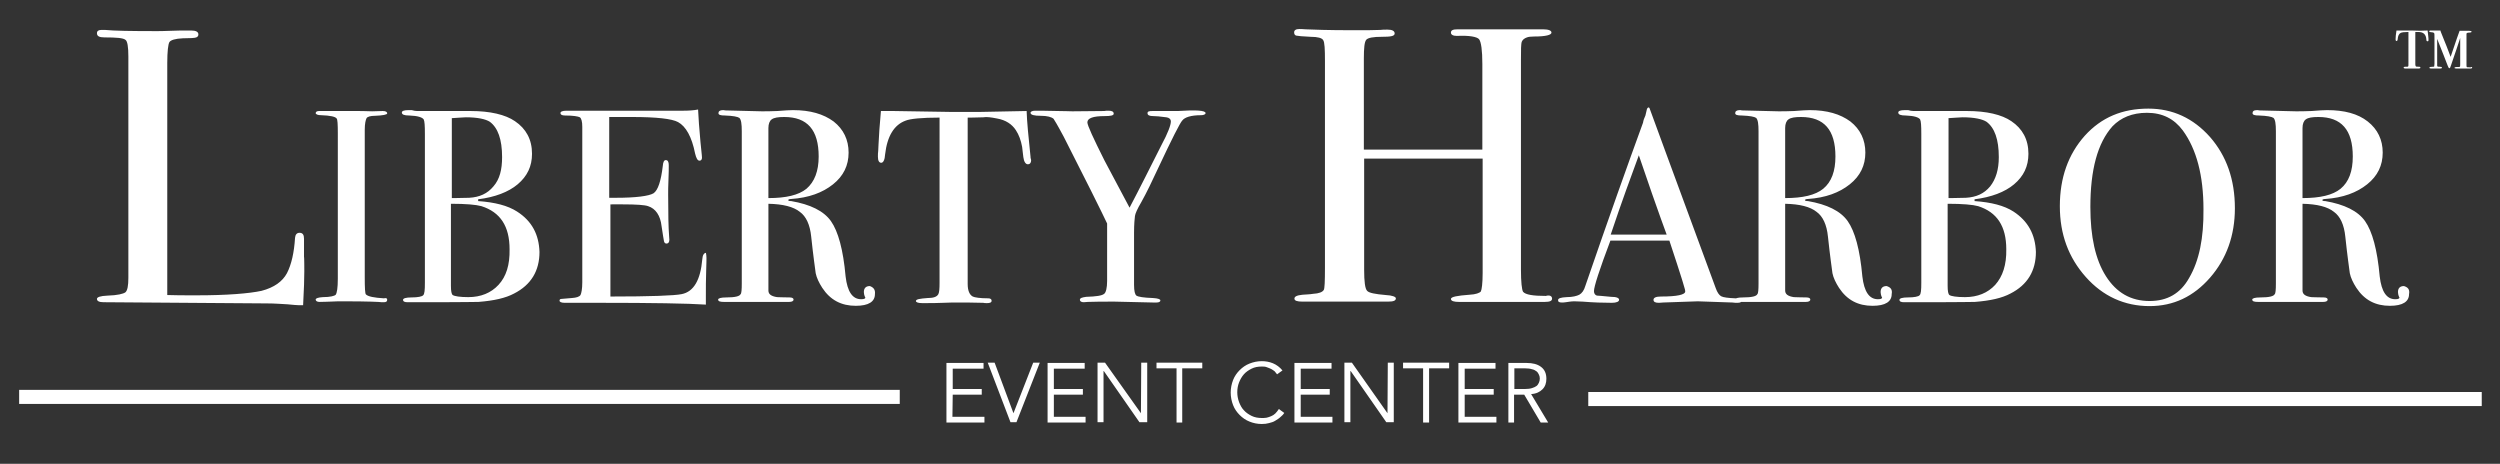 <?xml version="1.0" encoding="utf-8"?>
<!-- Generator: Adobe Illustrator 28.2.0, SVG Export Plug-In . SVG Version: 6.00 Build 0)  -->
<svg version="1.1" id="Layer_1" xmlns="http://www.w3.org/2000/svg" xmlns:xlink="http://www.w3.org/1999/xlink" x="0px" y="0px"
	 viewBox="0 0 835.5 155" style="enable-background:new 0 0 835.5 155;" xml:space="preserve">
<rect x="0" y="0" width="835.5" height="155" fill="#333333" stroke="none"/>
<style type="text/css">
	.st0{fill:#FFFFFF;}
</style>
<path class="st0" d="M318.3,139.3H329v1.9h-12.7v-19.9h12.4v1.9h-10.3v6.8h9.7v1.9h-9.7L318.3,139.3L318.3,139.3z M338.7,138.1
	L338.7,138.1l6.6-16.9h2.2l-7.8,19.9h-2l-7.6-19.9h2.3L338.7,138.1z M352.2,139.3h10.6v1.9h-12.7v-19.9h12.4v1.9h-10.3v6.8h9.7v1.9
	h-9.7V139.3z M381.3,138.1L381.3,138.1l0.1-16.9h2v19.9h-2.6L368.9,124h-0.1v17.1h-2v-19.9h2.5L381.3,138.1z M395.2,141.2h-2v-18.1
	h-6.7v-1.9h15.3v1.9h-6.7v18.1H395.2z M429.2,138c-0.3,0.5-0.8,1-1.3,1.4c-0.5,0.5-1.1,0.8-1.7,1.2s-1.3,0.6-2.1,0.8
	c-0.7,0.2-1.5,0.3-2.4,0.3c-1.5,0-2.9-0.3-4.1-0.8c-1.3-0.5-2.4-1.3-3.3-2.2s-1.7-2-2.2-3.3c-0.5-1.3-0.8-2.7-0.8-4.2
	s0.3-2.9,0.8-4.2c0.5-1.3,1.3-2.4,2.2-3.3c0.9-0.9,2-1.7,3.3-2.2s2.6-0.8,4.1-0.8c1.2,0,2.5,0.2,3.7,0.7s2.3,1.3,3.2,2.4l-1.8,1.3
	c-0.2-0.3-0.5-0.6-0.8-1c-0.4-0.3-0.8-0.6-1.2-0.8s-1-0.4-1.5-0.6c-0.5-0.2-1.1-0.2-1.6-0.2c-1.3,0-2.4,0.2-3.4,0.7
	s-1.9,1.1-2.6,1.9c-0.7,0.8-1.2,1.7-1.6,2.7c-0.4,1-0.6,2.1-0.6,3.3c0,1.1,0.2,2.2,0.6,3.3c0.4,1,0.9,2,1.6,2.7
	c0.7,0.8,1.6,1.4,2.6,1.9s2.2,0.7,3.4,0.7c0.5,0,1,0,1.6-0.1c0.5-0.1,1-0.3,1.5-0.5c0.5-0.2,1-0.5,1.4-0.9s0.8-0.9,1.2-1.5
	L429.2,138z M434.6,139.3h10.7v1.9h-12.7v-19.9H445v1.9h-10.3v6.8h9.7v1.9h-9.7v7.4L434.6,139.3L434.6,139.3z M463.7,138.1
	L463.7,138.1l0.1-16.9h2v19.9h-2.5L451.4,124h-0.1v17.1h-2v-19.9h2.5L463.7,138.1z M477.6,141.2h-2v-18.1h-6.7v-1.9h15.4v1.9h-6.7
	L477.6,141.2L477.6,141.2z M489.4,139.3h10.7v1.9h-12.7v-19.9h12.4v1.9h-10.3v6.8h9.7v1.9h-9.7v7.4L489.4,139.3L489.4,139.3z
	 M300.7,130.3H6.4v4.7h294.3L300.7,130.3L300.7,130.3z M829.2,131H530.8v4.7h298.6V131H829.2z M101.7,90.7c0,2.2-0.1,6-0.4,11.3
	h-1.4c-0.6,0-1.8-0.1-3.8-0.3c-2-0.1-4.3-0.3-6.9-0.3L34.6,101c-1.5,0-2.2-0.4-2.2-1.1c0-0.6,1.1-1,3.5-1.1c3.4-0.1,5.3-0.6,6-1.1
	c0.7-0.6,1-2.2,1-4.9V18.9c0-3.2-0.3-5.2-1-5.6c-0.7-0.6-2.9-0.8-7-0.8c-1.7,0-2.5-0.4-2.5-1.4c0-0.8,0.6-1.1,1.5-1.1h1.2
	c2.9,0.3,8.7,0.4,17.2,0.4c0.8,0,2.4,0,4.6-0.1s4.2-0.1,5.6-0.1h1.4c1.5,0,2.4,0.4,2.4,1.3c0,0.6-0.3,0.8-0.7,1s-2,0.3-4.5,0.3
	c-2.5,0.1-4.1,0.6-4.5,1.3c-0.4,0.7-0.7,3.1-0.7,6.9v77.6c2.4,0.1,5.6,0.1,9.8,0.1c10.2,0,17.5-0.6,21.7-1.5c4.2-1.1,7-3.1,8.5-5.9
	c1.5-2.9,2.4-6.9,2.7-11.8c0.1-1.1,0.6-1.7,1.5-1.7c1.1,0,1.5,0.7,1.5,2V83c0,0.1,0,0.6,0,1.1c0,0.6,0,1.3,0,1.8
	C101.7,85.7,101.7,90.7,101.7,90.7z M129.4,100.2c0,0.6-0.4,0.8-1.1,0.8h-0.8c-0.4-0.1-4.5-0.3-12.5-0.3c-1.5,0-3.1,0-4.6,0.1
	c-0.8,0-2,0.1-3.6,0.1c-0.8,0-1.3-0.3-1.3-0.8c0-0.4,0.8-0.7,2.4-0.8c2.5,0,3.9-0.4,4.3-0.8c0.4-0.6,0.7-2.2,0.7-5.3V44.6
	c0-3.1-0.1-4.8-0.4-5c-0.4-0.6-2.1-1-5.2-1.1c-1.1,0-1.8-0.3-1.8-0.7s0.4-0.7,1.1-0.7h12.5c1,0,2.7,0,5.3,0.1l3.5-0.1
	c1,0,1.5,0.3,1.5,0.8c0,0.4-1.4,0.7-4.1,0.8c-1.5,0-2.5,0.3-2.8,0.8c-0.3,0.6-0.6,1.8-0.6,3.9v49.3c0,3.5,0.1,5.5,0.4,5.7
	c0.7,0.7,2.7,1.1,6,1.3C129.1,99.5,129.4,99.7,129.4,100.2z M172.8,70.7c-3.1-2-7.4-3.1-13-3.5v-0.6c5.6-0.7,10.1-2.4,13.2-5
	c3.2-2.7,4.8-6,4.8-10.2c0-4.8-2-8.4-5.7-10.9c-3.2-2.2-8.3-3.4-14.8-3.4h-17.9c-0.6,0-1.1-0.1-1.8-0.3c-0.7,0-1.1,0-1.1,0
	c-1.5,0-2.2,0.3-2.2,0.8c0,0.7,0.8,1,2.5,1c2.8,0.1,4.3,0.6,4.8,1.3c0.3,0.6,0.4,2.1,0.4,4.8v49.8c0,2.4-0.1,3.8-0.6,4.2
	c-0.4,0.4-1.7,0.7-3.9,0.7c-1.8,0-2.8,0.3-2.8,0.8c0,0.6,0.6,0.8,1.5,0.8h11.2c6.9,0,11.1-0.1,12.5-0.1c5.2-0.4,9.1-1.3,11.9-2.8
	c5.7-2.9,8.5-7.6,8.5-13.9C180.1,78.4,177.8,73.9,172.8,70.7z M150.8,39.5c2.2-0.1,3.9-0.3,4.9-0.3c3.9,0,6.6,0.6,8,1.5
	c2.7,2,4.1,5.9,4.1,11.8c0,4.2-0.8,7.4-2.9,9.8c-2,2.4-4.6,3.6-8.1,3.8l-5,0.1H151V39.5L150.8,39.5L150.8,39.5z M166.6,95.2
	c-2.5,2.7-5.9,4.1-10.1,4.1c-2.8,0-4.6-0.3-5.2-0.7c-0.4-0.3-0.6-1.3-0.6-3.1V68.1c5,0,8.4,0.3,10.2,0.8c6.3,2,9.4,6.7,9.4,14.4
	C170.4,88.5,169.2,92.4,166.6,95.2z M236.1,86.2c0,0.3,0,1.7-0.1,4.5s-0.1,5.5-0.1,8v3.1c-6-0.4-17.9-0.6-35.7-0.6
	c-2.1,0-4.2,0-6.3,0s-3.5,0-4.2,0h-1c-1.1,0-1.7-0.3-1.7-0.7c0-0.3,0.1-0.6,0.6-0.6c0.1,0,1.4-0.1,3.5-0.3c1.5-0.1,2.5-0.4,2.9-1
	c0.3-0.6,0.6-2,0.6-4.3V42.4c0-1.8-0.3-2.8-0.8-3.2c-0.6-0.3-2.2-0.6-5-0.6c-1,0-1.5-0.3-1.5-0.8s0.7-0.8,2-0.8H205
	c0.6,0,4.1,0,10.4,0c6.3,0,10.6,0,12.9,0c1.8,0,3.5-0.1,5-0.4c0.1,2.7,0.4,6.3,0.8,10.9l0.4,3.9c0,0.3,0.1,0.7,0.1,1.3s-0.3,1-0.8,1
	c-0.7,0-1.1-0.8-1.5-2.4c-1.1-5.6-3.1-9.1-5.7-10.5c-2-1.1-7.1-1.7-15.4-1.7h-7.6v27h2.2c6.9,0,11.1-0.6,12.6-1.5
	c1.5-1,2.5-4.1,3.1-9.1c0.1-1.3,0.4-2,1-2c0.7,0,1,0.6,1,1.7s0,2.8-0.1,4.9s-0.1,3.8-0.1,4.9c0,6.6,0.1,11.1,0.3,13.6
	c0,0.6,0.1,1.1,0.1,1.5c0,0.8-0.3,1.3-1,1.3c-0.4,0-0.7-0.3-0.8-0.8c-0.1-0.6-0.4-2.2-0.8-5c-0.4-3.6-2-5.9-4.5-6.7
	c-1.1-0.4-3.9-0.6-8.5-0.6H204v30.8c13.4,0,21.4-0.3,23.8-0.8c4.1-0.8,6.3-4.8,6.9-11.6c0.1-1.5,0.6-2.2,1.3-2.2
	C235.8,84.3,236.1,85,236.1,86.2z M344.6,53.6c0,0.8-0.4,1.3-1.1,1.3s-1.3-0.8-1.5-2.4c-0.1-1.1-0.3-2.2-0.4-3.4
	c-0.4-2.2-1.1-4.1-2.1-5.6c-1.3-2-3.4-3.4-6.3-3.9c-2-0.4-3.5-0.6-4.6-0.4c-2.9,0.1-4.6,0.1-5.2,0.1v55.6c0,2.2,0.6,3.6,1.7,4.2
	c0.6,0.3,2.4,0.6,5.2,0.6c0.7,0,1.1,0.3,1.1,0.8c0,0.6-0.6,0.8-1.5,0.8c-0.6,0-1,0-1.3-0.1c-3.6-0.1-6.3-0.1-7.8-0.1
	c-2,0-3.9,0-5.7,0.1c-1.8,0.1-4.1,0.1-6.9,0.1c-1.4,0-2.1-0.3-2.1-0.7c0-0.6,1.3-0.8,3.9-1c2,0,3.1-0.4,3.6-1.3
	c0.3-0.6,0.4-1.8,0.4-3.8V39.3c-6,0-9.8,0.4-11.3,1c-3.9,1.4-6.2,5.2-6.9,11.3c-0.1,1.8-0.6,2.8-1.3,2.8c-0.7,0-1.1-0.7-1.1-2
	c0-0.7,0-1.4,0.1-2l0.1-2.1c0.1-2.8,0.4-6.6,0.8-11.2h4.2l18.8,0.3c2.2,0,5.6,0,10.4,0l15.3-0.3c0.1,3.5,0.6,8.5,1.3,15.3
	c0,0.1,0,0.4,0.1,0.7C344.6,53.3,344.6,53.5,344.6,53.6z M402.9,37.8c0,0.4-0.6,0.7-1.5,0.7c-3.4,0-5.5,0.7-6.3,1.8
	c-0.7,0.7-3.4,6-8,15.8c-2,4.3-3.9,8.3-5.7,11.5c-1.3,2.2-2,3.8-2.1,4.6s-0.3,2.7-0.3,5.5v17.5c0,2.1,0.3,3.2,0.8,3.6
	c0.6,0.4,2.4,0.7,5.5,0.8c1.7,0.1,2.5,0.4,2.5,0.8s-0.4,0.7-1.3,0.7h-1.1l-12.9-0.3c-3.6,0-6.6,0-9,0.1c-0.4,0-0.8,0.1-1.3,0.1
	c-0.8,0-1.3-0.3-1.3-0.8c0-0.6,0.7-0.8,2.1-1c3.4-0.1,5.3-0.4,6-1c0.6-0.4,1-2,1-4.3V74.7c-0.6-1.4-2.4-4.9-5.3-10.8l-9.2-18.2
	c-1-1.8-2-3.8-3.4-6c-0.7-0.6-2.1-1-4.3-1c-2.2,0-3.4-0.3-3.4-1c0-0.4,0.6-0.7,1.5-0.7c1.3,0,3.9,0,7.7,0.1c2.2,0,3.8,0.1,4.8,0.1
	l10.6-0.1c0.4-0.1,1-0.1,1.5-0.1c1.1,0,1.7,0.3,1.7,1c0,0.6-1,0.8-3.1,0.8c-3.8,0-5.7,0.7-5.7,2.1c0,1,2,5.3,5.7,12.7l8.4,15.8
	c1.5-2.8,3.2-6.2,5.2-10.1l5.5-10.9c2.1-3.9,3.1-6.6,3.1-7.8c0-0.8-0.6-1.3-1.5-1.4c-2.1-0.3-3.6-0.4-4.3-0.4c-1.4,0-2-0.3-2-1
	c0-0.6,0.6-0.7,1.7-0.7h5.3h3.1C399.7,36.7,402.9,36.9,402.9,37.8z M290.7,95.6c-1.3,0-2,0.7-2,2c0,0.4,0.1,1,0.4,1.7
	c0.1,0,0.1,0.1,0.1,0.1c0,0.4-0.4,0.6-1.4,0.6c-2.9,0-4.6-2.5-5.2-7.6c-0.8-9-2.5-15.1-4.9-18.5s-6.9-5.6-13.3-6.7
	c-0.7,0-1-0.1-1-0.4c0.1-0.1,0.4-0.3,1-0.3c5.9-0.4,10.5-2.1,14-4.9s5.2-6.3,5.2-10.6c0-4.3-1.7-7.8-5-10.4
	c-3.4-2.5-7.8-3.8-13.6-3.8c-1,0-2.7,0.1-5.2,0.3c-2.2,0.1-3.9,0.1-5.2,0.1l-12.2-0.3c-0.4-0.1-0.7-0.1-0.8-0.1c-1,0-1.5,0.4-1.5,1
	s0.7,0.8,2.2,0.8c2.7,0.1,4.2,0.4,4.8,0.8c0.6,0.6,0.8,2,0.8,4.5v50.8c0,2.1-0.1,3.4-0.4,3.6c-0.3,0.7-1.8,1.1-4.8,1.1
	c-1.8,0-2.7,0.3-2.7,0.7c0,0.6,0.6,0.8,2,0.8h3.6c0.7,0,2.1,0,4.2,0c2.2,0,3.8,0,4.8,0c4.8,0,7.4,0,8,0h1.1c1,0,1.5-0.3,1.5-0.8
	c0-0.4-0.4-0.7-1.3-0.7c-2.2,0-3.6-0.1-4.2-0.1c-2-0.3-2.9-1-2.9-2.2v-29c4.9,0.1,8.4,1,10.5,2.7c2.1,1.5,3.4,4.3,3.8,8.3
	c0.7,6.6,1.3,10.6,1.5,12.2c0.3,1.5,1.1,3.2,2.2,4.9c2.7,4.1,6.4,6,11.2,6c4.3,0,6.4-1.4,6.4-3.9C292.6,96.7,291.8,96,290.7,95.6z
	 M256.8,66.2V42.8c0-1.4,0.4-2.4,1.1-2.9c0.8-0.6,2.2-0.8,4.2-0.8c7.7,0,11.5,4.3,11.5,13.2c0,4.9-1.4,8.5-4.1,10.8
	C266.9,65.2,262.7,66.2,256.8,66.2z M518.7,99.8c0,0.8-0.8,1.1-2.5,1.1h-18.1c-1.3,0-2.9,0-5.3,0c-2.4,0-4.1,0-5.2,0
	c-1.7,0-2.7-0.3-2.7-1s2.1-1.1,6.2-1.4c2.1-0.1,3.4-0.6,3.8-1.1c0.3-0.6,0.6-2.7,0.6-6.2V53h-39.6v37.2c0,3.9,0.3,6.3,1,7
	c0.6,0.7,2.7,1.1,6.2,1.4c2.2,0.1,3.4,0.6,3.4,1.1c0,0.8-0.8,1.1-2.7,1.1h-1.1c-2.1,0-4.3,0-6.6,0c-2.4,0-3.6,0-4.2,0
	c-1.3,0-3.1,0-5.5,0c-2.5,0-6.2,0-11.1,0c-1.8,0-2.7-0.3-2.7-1s0.8-1.1,2.7-1.3c1.1-0.1,2.4-0.1,3.5-0.3c2-0.1,3.2-0.6,3.6-1.3
	c0.3-0.4,0.4-2.9,0.4-7.4V20.4c0-3.9-0.1-6.3-0.6-7c-0.4-0.7-1.8-1.1-4.2-1.1c-2.7-0.1-4.3-0.3-4.8-0.4c-0.4-0.1-0.7-0.4-0.7-1.1
	s0.6-1.1,1.7-1.1c0.3,0,1.1,0,2.2,0.1c2.2,0.1,7.4,0.3,15.5,0.3c4.5,0,7.6,0,9.4-0.1c0.6-0.1,1.4-0.1,2.4-0.1c1.5,0,2.4,0.4,2.4,1.3
	s-1.4,1.1-4.3,1.1c-2.8,0-4.6,0.3-5.2,1s-0.8,2.8-0.8,6.3V50h39.6V21.4c0-4.6-0.4-7.4-1.1-8.3c-0.7-0.8-3.2-1.3-7.4-1.1
	c-1.3,0-2-0.4-2-1.1c0-0.8,0.7-1.1,2.2-1.1h0.7c1.3,0,3.4,0,6.4,0c3.2,0,5.5,0,7.1,0c5.3,0,9,0,10.8,0s3.1,0,3.6,0
	c1.8,0,2.8,0.4,2.8,1.1c0,0.8-2,1.3-5.7,1.3c-1.1,0-2,0.1-2.5,0.3c-0.8,0.3-1.4,0.7-1.7,1.4c-0.3,0.7-0.3,2.8-0.3,6.2v70
	c0,4.2,0.3,6.7,0.7,7.4c0.8,1,3.4,1.4,7.6,1.4C518,98.5,518.7,99,518.7,99.8z M672.9,70.7c-3.1-2-7.4-3.1-13-3.5v-0.6
	c5.6-0.7,10.1-2.4,13.2-5c3.2-2.7,4.8-6,4.8-10.2c0-4.8-2-8.4-5.7-10.9c-3.2-2.2-8.3-3.4-14.8-3.4h-17.9c-0.6,0-1.1-0.1-1.8-0.3
	c-0.7,0-1.1,0-1.1,0c-1.5,0-2.2,0.3-2.2,0.8c0,0.7,0.8,1,2.5,1c2.8,0.1,4.3,0.6,4.8,1.3c0.3,0.6,0.4,2.1,0.4,4.8v49.8
	c0,2.4-0.1,3.8-0.6,4.2c-0.4,0.4-1.7,0.7-3.9,0.7c-1.8,0-2.8,0.3-2.8,0.8c0,0.6,0.6,0.8,1.5,0.8h11.2c6.9,0,11.1-0.1,12.5-0.1
	c5.2-0.4,9.1-1.3,11.9-2.8c5.7-2.9,8.5-7.6,8.5-13.9C680.2,78.4,677.8,73.9,672.9,70.7z M651,39.5c2.2-0.1,3.9-0.3,4.9-0.3
	c3.9,0,6.6,0.6,8,1.5c2.7,2,4.1,5.9,4.1,11.8c0,4.2-1,7.4-2.9,9.8c-2,2.4-4.6,3.6-8.1,3.8l-5,0.1h-0.8V39.5L651,39.5L651,39.5z
	 M666.8,95.2c-2.5,2.7-5.9,4.1-10.1,4.1c-2.8,0-4.6-0.3-5.2-0.7c-0.4-0.3-0.6-1.3-0.6-3.1V68.1c5,0,8.4,0.3,10.2,0.8
	c6.3,2,9.4,6.7,9.4,14.4C670.6,88.5,669.3,92.4,666.8,95.2z M580,99.7c-2.4-0.1-4.1-0.3-4.8-0.7s-1.3-1.3-1.8-2.7
	c-8.8-23.9-14.3-38.8-16.5-44.8c-2.8-7.6-4.6-12.6-5.5-15c-0.1-0.4-0.3-0.6-0.4-0.6c-0.3,0-0.6,0.3-0.7,1l-0.4,1.7
	c-0.4,0.8-0.7,1.7-0.8,2.4c-5,13.7-11.5,31.9-19.3,54.6c-0.4,1.4-1.1,2.4-2,2.9c-0.8,0.4-2.2,0.8-4.2,0.8c-2,0.1-2.9,0.4-2.9,1
	s0.4,0.8,1.3,0.8c0.4,0,0.7,0,1.3-0.1c0.8-0.1,1.8-0.3,2.8-0.3s1.8,0.1,2.8,0.1c3.6,0.3,7,0.4,9.8,0.4c1.5,0,2.4-0.4,2.4-1
	s-0.8-1-2.7-1c-2.9-0.3-4.5-0.4-4.6-0.4c-0.7-0.1-1.1-0.7-1.1-1.5c0-1.5,1.8-7.1,5.5-16.9h19.7C560,86.8,561.4,91,562,93l0.4,1.3
	l0.7,2.4c0.1,0.4,0.1,0.7,0.1,0.7c0,1.1-2.7,1.7-8.1,1.7c-1.7,0-2.5,0.4-2.5,1.1s0.6,1,1.8,1c0.6,0,1-0.1,1.4-0.1l11.6-0.4l11.6,0.4
	c0.6,0.1,1.1,0.1,1.7,0.1c1,0,1.4-0.3,1.4-0.8C582,99.9,581.1,99.7,580,99.7z M538.3,78.4c3.6-10.8,6.9-19.7,9.4-26.5l4.4,12.8
	c2.2,6.4,3.9,10.9,4.9,13.7H538.3z M630.5,95.6c-1.3,0-2,0.7-2,2c0,0.4,0.1,1,0.4,1.7c0.1,0,0.1,0.1,0.1,0.1c0,0.4-0.4,0.6-1.4,0.6
	c-2.9,0-4.6-2.5-5.2-7.6c-0.8-9-2.5-15.1-4.9-18.5s-6.9-5.6-13.3-6.7c-0.7,0-1-0.1-1-0.4c0.1-0.1,0.4-0.3,1-0.3
	c5.9-0.4,10.5-2.1,14-4.9s5.2-6.3,5.2-10.6c0-4.3-1.7-7.8-5-10.4c-3.4-2.5-7.8-3.8-13.6-3.8c-1,0-2.7,0.1-5.2,0.3
	c-2.2,0.1-3.9,0.1-5.2,0.1l-12.2-0.3c-0.4-0.1-0.7-0.1-0.8-0.1c-1,0-1.5,0.4-1.5,1s0.7,0.8,2.2,0.8c2.7,0.1,4.2,0.4,4.8,0.8
	c0.6,0.6,0.8,2,0.8,4.5v50.8c0,2.1-0.1,3.4-0.4,3.6c-0.3,0.7-1.8,1.1-4.8,1.1c-1.8,0-2.7,0.3-2.7,0.7c0,0.6,0.6,0.8,2,0.8h3.6
	c0.7,0,2.1,0,4.2,0c2.2,0,3.8,0,4.8,0c4.8,0,7.4,0,8,0h1.1c1,0,1.5-0.3,1.5-0.8c0-0.4-0.4-0.7-1.3-0.7c-2.2,0-3.6-0.1-4.2-0.1
	c-2-0.3-2.9-1-2.9-2.2v-29c4.9,0.1,8.4,1,10.5,2.7c2.1,1.5,3.4,4.3,3.8,8.3c0.7,6.6,1.3,10.6,1.5,12.2c0.3,1.5,1.1,3.2,2.2,4.9
	c2.7,4.1,6.4,6,11.2,6c4.3,0,6.4-1.4,6.4-3.9C632.5,96.7,631.8,96,630.5,95.6z M596.6,66.2V42.8c0-1.4,0.4-2.4,1.1-2.9
	c0.8-0.6,2.2-0.8,4.2-0.8c7.7,0,11.5,4.3,11.5,13.2c0,4.9-1.3,8.5-4.1,10.8C606.7,65.2,602.5,66.2,596.6,66.2z M738.6,45.8
	c-5.6-6.3-12.5-9.5-20.6-9.5c-8.7,0-15.7,2.9-21.3,9.1c-5.5,6.2-8.3,14-8.3,23.5c0,9.4,2.9,17.2,8.7,23.7c5.7,6.4,12.9,9.7,21.3,9.7
	c8,0,14.7-3.2,20.2-9.5s8.3-14.1,8.3-23.2C746.9,60,744.1,52.1,738.6,45.8z M731.6,92.9c-2.9,5.2-7.3,7.7-13.2,7.7
	c-6.3,0-11.1-2.8-14.6-8.3s-5.2-13.2-5.2-23.1c0-12.5,2.4-21.4,7.4-27c2.8-2.9,6.6-4.5,11.5-4.5c5.2,0,9.1,2,12,5.9
	c4.6,6.3,6.9,15.1,6.9,26.3C736.5,79.5,735,87.1,731.6,92.9z M803.4,95.6c-1.3,0-2,0.7-2,2c0,0.4,0.1,1,0.4,1.7
	c0.1,0,0.1,0.1,0.1,0.1c0,0.4-0.4,0.6-1.4,0.6c-2.9,0-4.6-2.5-5.2-7.6c-0.8-9-2.5-15.1-4.9-18.5s-6.9-5.6-13.3-6.7
	c-0.7,0-1-0.1-1-0.4c0.1-0.1,0.4-0.3,1-0.3c5.9-0.4,10.5-2.1,14-4.9s5.2-6.3,5.2-10.6c0-4.3-1.7-7.8-5-10.4s-7.8-3.8-13.6-3.8
	c-1,0-2.7,0.1-5.2,0.3c-2.2,0.1-3.9,0.1-5.2,0.1l-12.2-0.3c-0.4-0.1-0.7-0.1-0.8-0.1c-1.1,0-1.5,0.4-1.5,1s0.7,0.8,2.2,0.8
	c2.7,0.1,4.2,0.4,4.8,0.8c0.6,0.6,0.8,2,0.8,4.5v50.8c0,2.1-0.1,3.4-0.4,3.6c-0.3,0.7-1.8,1.1-4.8,1.1c-1.8,0-2.7,0.3-2.7,0.7
	c0,0.6,0.6,0.8,2,0.8h3.6c0.7,0,2.1,0,4.2,0c2.2,0,3.8,0,4.8,0c4.8,0,7.4,0,8,0h1.1c1,0,1.5-0.3,1.5-0.8c0-0.4-0.4-0.7-1.3-0.7
	c-2.2,0-3.6-0.1-4.2-0.1c-2-0.3-2.9-1-2.9-2.2v-29c4.9,0.1,8.4,1,10.5,2.7c2.1,1.5,3.4,4.3,3.8,8.3c0.7,6.6,1.3,10.6,1.5,12.2
	c0.3,1.5,1.1,3.2,2.2,4.9c2.7,4.1,6.4,6,11.2,6c4.3,0,6.4-1.4,6.4-3.9C805.4,96.7,804.7,96,803.4,95.6z M769.5,66.2V42.8
	c0-1.4,0.4-2.4,1.1-2.9c0.8-0.6,2.2-0.8,4.2-0.8c7.7,0,11.5,4.3,11.5,13.2c0,4.9-1.3,8.5-4.1,10.8C779.6,65.2,775.4,66.2,769.5,66.2
	z M511.7,131.7c1.7-0.1,2.9-0.7,3.8-1.6c0.9-0.9,1.3-2.1,1.3-3.5c0-1.8-0.6-3.1-1.8-4s-2.8-1.3-4.8-1.3h-6.1v19.9h1.9v-9.3h3.4
	l5.5,9.3h2.5L511.7,131.7z M506.1,130v-6.9h3.6c0.9,0,1.7,0.1,2.3,0.3c0.6,0.1,1.1,0.4,1.5,0.7s0.6,0.7,0.8,1.1
	c0.2,0.4,0.3,0.8,0.3,1.3s-0.1,1-0.3,1.4c-0.2,0.4-0.4,0.8-0.8,1.1c-0.4,0.3-0.9,0.5-1.5,0.7c-0.6,0.2-1.4,0.3-2.3,0.3L506.1,130
	L506.1,130z M811.6,13.5c0,0.2-0.1,0.3-0.3,0.3c-0.3,0-0.4-0.2-0.4-0.5c-0.1-1.8-1-2.6-2.6-2.6h-1.1v10.8c0,0.4,0.1,0.6,0.2,0.7
	c0.1,0.1,0.5,0.1,1.1,0.1c0.2,0,0.4,0.1,0.4,0.3c0,0.2-0.2,0.3-0.5,0.3h-0.3c-0.2,0-0.7,0-1.3,0h-1.5c-0.3,0-0.6,0-0.9,0
	c-0.4,0-0.6,0-0.6,0c-0.3,0-0.5-0.1-0.5-0.3c0-0.2,0.2-0.3,0.5-0.3h0.4c0.4,0,0.6,0,0.6-0.1c0.1-0.1,0.1-0.3,0.1-0.8V10.7h-0.2
	c-1.2,0-2,0.1-2.4,0.3c-0.6,0.3-0.9,1-1,2.1c0,0.4-0.2,0.6-0.4,0.6s-0.3-0.2-0.3-0.5c0-0.8,0.1-1.8,0.3-3c0.2,0,0.4,0,0.6,0h0.7h1.4
	h1.6h0.8c2,0.1,3.7,0.1,5.3,0c0,0.2,0.1,0.8,0.2,1.7C811.6,12.6,811.6,13.1,811.6,13.5z M826.2,22.6c0,0.2-0.2,0.3-0.5,0.3h-0.3
	c0,0-0.2,0-0.4,0s-0.4,0-0.6,0h-0.9c-1.5,0-2.3,0-2.5,0h-0.2c-0.3,0-0.5-0.1-0.5-0.2c0-0.2,0.2-0.3,0.6-0.3c0.7,0,1.1,0,1.2-0.1
	s0.1-0.5,0.1-1.2v-8.4c-0.7,2.1-1.7,5.2-3.1,9.2c-0.2,0.6-0.3,0.9-0.5,0.9s-0.4-0.3-0.6-0.9c-0.6-1.5-1.7-4.5-3.5-8.9v8.7
	c0,0.3,0,0.4,0.1,0.5s0.3,0.1,0.7,0.1c0.5,0,0.8,0.1,0.8,0.3s-0.2,0.3-0.6,0.3h-0.4c-0.2,0-0.4,0-0.6,0c0,0-0.7,0-2.1,0
	c-0.3,0-0.5-0.1-0.5-0.3c0-0.2,0.4-0.3,1.2-0.3c0.2,0,0.4,0,0.4-0.1s0.1-0.4,0.1-0.9v-8.6c0-0.9,0-1.5-0.1-1.6
	c-0.1-0.2-0.3-0.2-0.6-0.3c-0.7,0-1.1-0.2-1.1-0.3c0-0.1,0.1-0.2,0.3-0.3c0.2,0,0.8,0,1.8,0h1.7l0.1,0.4l1,2.5
	c0.5,1.2,1.3,3.2,2.3,5.9c0.5-1.4,1.2-3.5,2.1-6.2c0.3-0.8,0.6-1.6,0.9-2.5c0.7,0,1.7,0,2.8,0h0.4c0.5,0,0.8,0.1,0.8,0.3
	c0,0.2-0.3,0.3-0.8,0.3s-0.9,0.1-0.9,0.4c0,0.1,0,0.7,0,2v8.3c0,0.5,0,0.7,0.1,0.8c0.1,0.1,0.5,0.1,1.3,0.1
	C826,22.3,826.2,22.4,826.2,22.6z"/>
</svg>
